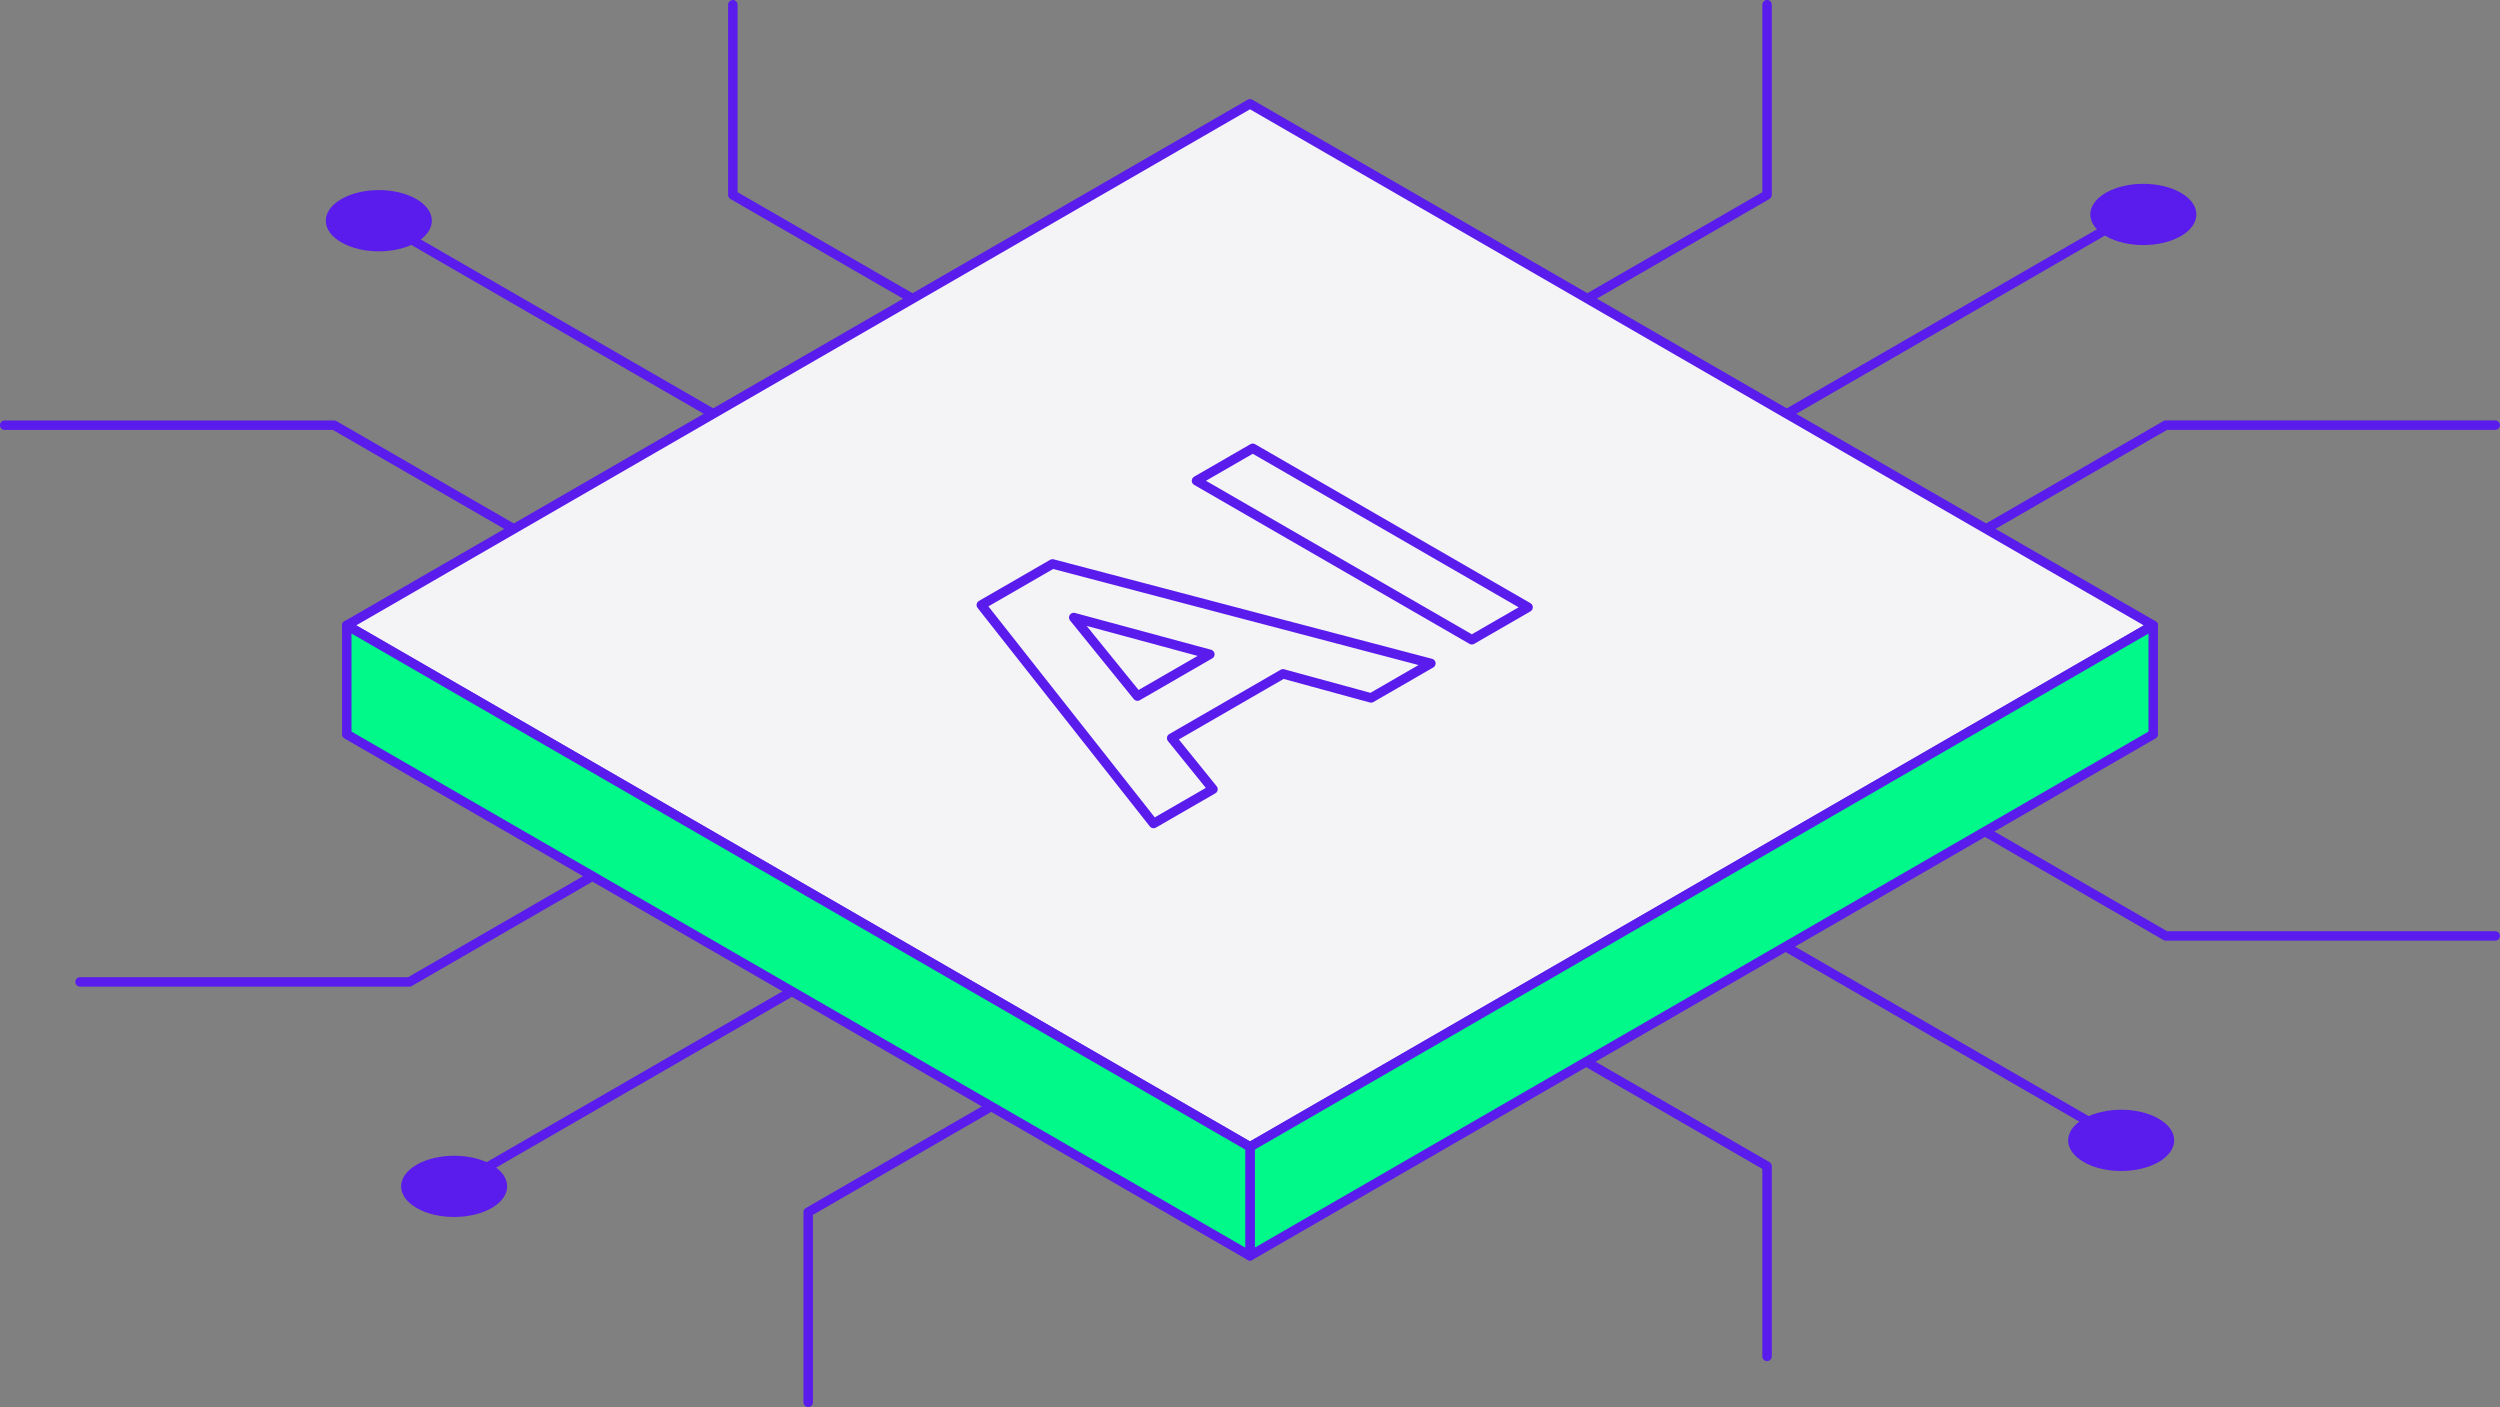 <svg xmlns="http://www.w3.org/2000/svg" id="Laag_1" data-name="Laag 1" viewBox="25.09 83.36 264 148.59">
  <rect x="25.09" y="83.36" width="264" height="148.59" fill="#808080" stroke="none"/>
  <defs>
    <style>
      .cls-1 {
        fill: #5a1ced;
      }

      .cls-2 {
        fill: none;
      }

      .cls-2, .cls-3, .cls-4 {
        stroke: #5a1ced;
        stroke-linecap: round;
        stroke-linejoin: round;
      }

      .cls-3 {
        fill: #f4f4f7;
      }

      .cls-4 {
        fill: #00f988;
      }
    </style>
  </defs>
  <line class="cls-2" x1="213.816" y1="183.417" x2="249.087" y2="203.782"/>
  <polyline class="cls-2" points="192.76 195.578 211.693 206.51 211.692 226.594"/>
  <polyline class="cls-2" points="234.869 171.264 253.802 182.196 288.586 182.196"/>
  <line class="cls-2" x1="100.364" y1="127.033" x2="65.094" y2="106.667"/>
  <polyline class="cls-2" points="25.586 128.259 60.37 128.259 79.303 139.191"/>
  <polyline class="cls-2" points="102.479 83.861 102.479 103.945 121.412 114.877"/>
  <line class="cls-2" x1="213.817" y1="127.033" x2="249.087" y2="106.667"/>
  <polyline class="cls-2" points="211.692 83.855 211.692 103.94 192.76 114.871"/>
  <polyline class="cls-2" points="288.586 128.253 253.801 128.253 234.869 139.185"/>
  <polygon class="cls-3" points="61.709 149.398 157.091 204.471 252.47 149.399 157.089 94.325 61.709 149.398"/>
  <path class="cls-3" d="M160.573,154.519l-11.754,6.787,4.362,5.396-6.274,3.621-18.191-23.073,7.516-4.34,39.958,10.504-6.313,3.646-9.305-2.541ZM152.849,152.456l-14.372-3.885,6.729,8.298,7.643-4.413Z"/>
  <path class="cls-3" d="M151.44,134.13l5.94-3.429,29.075,16.788-5.94,3.429-29.075-16.788Z"/>
  <polygon class="cls-4" points="252.47 149.399 157.091 204.471 157.091 215.977 252.47 160.905 252.47 149.399"/>
  <polygon class="cls-4" points="157.091 204.471 157.09 215.977 61.709 160.904 61.709 149.398 157.091 204.471"/>
  <line class="cls-2" x1="108.32" y1="188.275" x2="73.05" y2="208.64"/>
  <polyline class="cls-2" points="87.258 176.117 68.325 187.049 33.541 187.049"/>
  <polyline class="cls-2" points="129.367 200.431 110.435 211.362 110.435 231.447"/>
  <path class="cls-1" d="M77.01,206.353c-2.187-1.263-5.734-1.263-7.921,0-2.187,1.263-2.187,3.311-0,4.574,2.187,1.263,5.734,1.263,7.921,0,2.187-1.263,2.187-3.311,0-4.574Z"/>
  <path class="cls-1" d="M253.047,201.495c-2.187-1.263-5.734-1.263-7.921,0-2.187,1.263-2.187,3.311-0,4.574,2.187,1.263,5.734,1.263,7.921,0,2.187-1.263,2.187-3.311,0-4.574Z"/>
  <path class="cls-1" d="M69.055,104.381c-2.187-1.263-5.734-1.263-7.921,0-2.187,1.263-2.187,3.311-0,4.574,2.187,1.263,5.734,1.263,7.921,0,2.187-1.263,2.187-3.311,0-4.574Z"/>
  <path class="cls-1" d="M255.388,103.719c-2.187-1.263-5.734-1.263-7.921,0-2.187,1.263-2.187,3.311-0,4.574,2.187,1.263,5.734,1.263,7.921,0,2.187-1.263,2.187-3.311,0-4.574Z"/>
</svg>